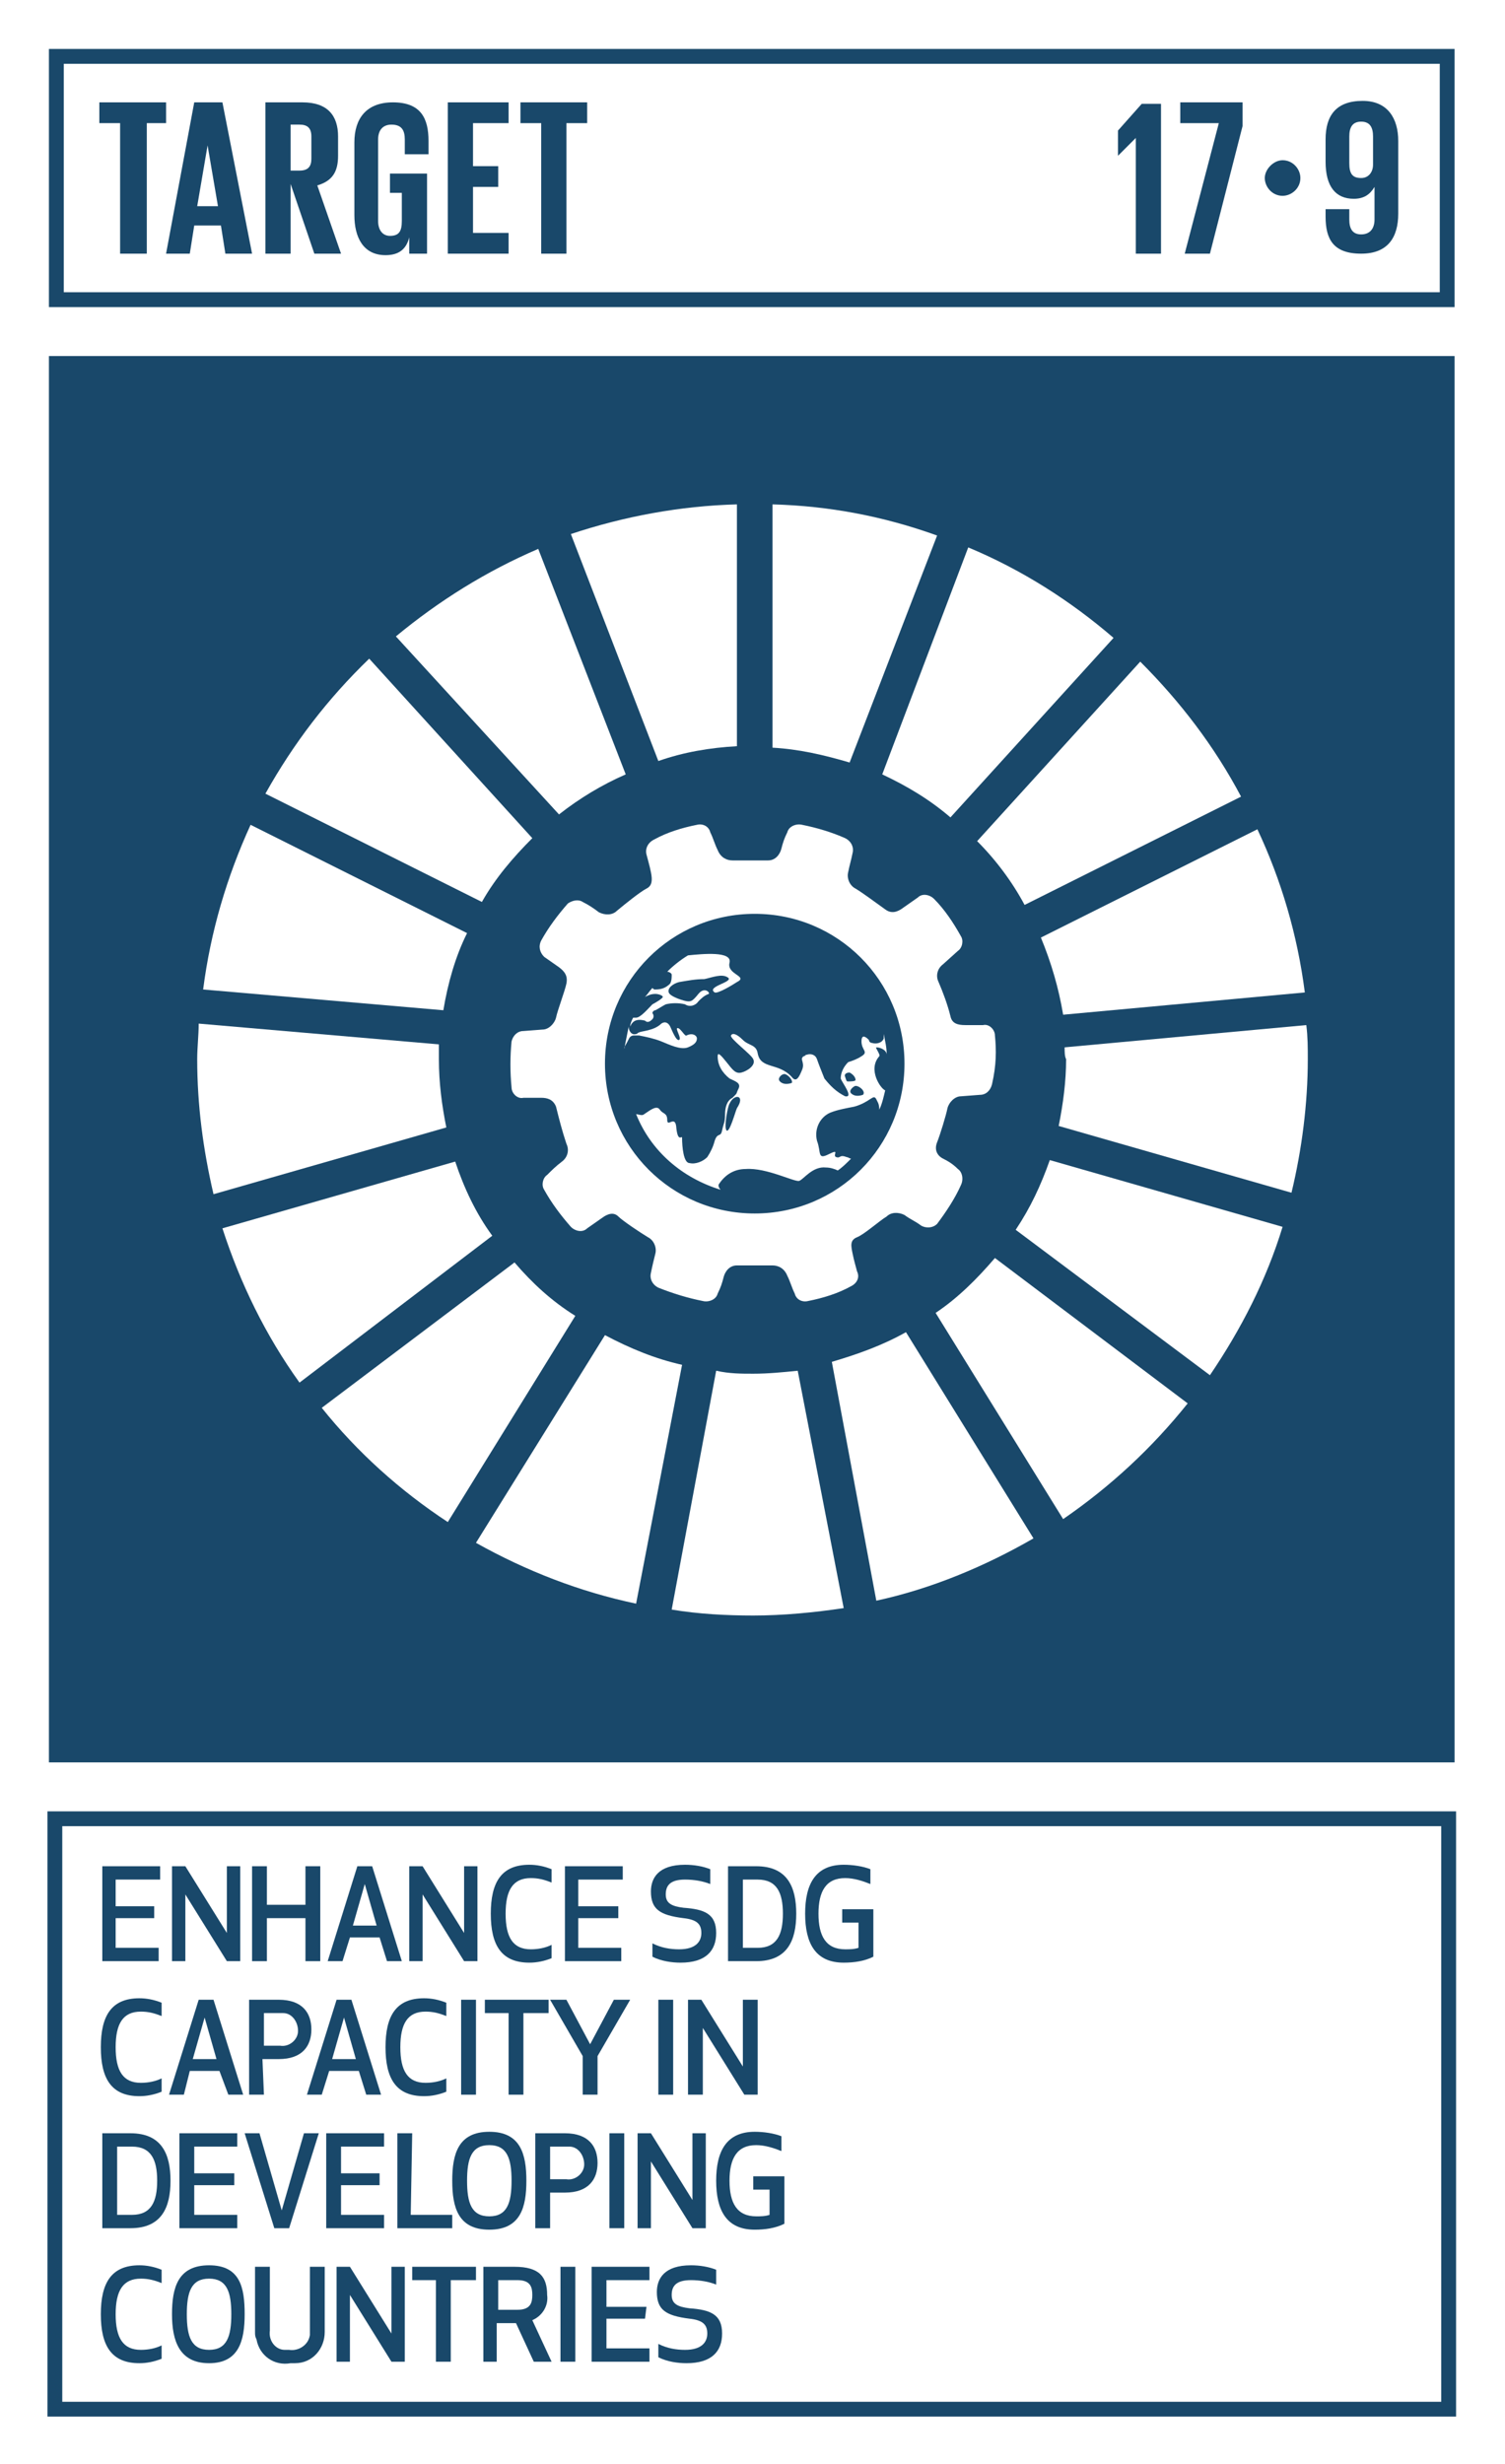 <?xml version="1.0" encoding="utf-8"?>
<!-- Generator: Adobe Illustrator 22.0.1, SVG Export Plug-In . SVG Version: 6.00 Build 0)  -->
<svg version="1.1" id="Layer_1" xmlns="http://www.w3.org/2000/svg" xmlns:xlink="http://www.w3.org/1999/xlink" x="0px" y="0px"
	 viewBox="0 0 101.5 166.1" style="enable-background:new 0 0 101.5 166.1;" xml:space="preserve">
<style type="text/css">
	.st0{fill:#FFFFFF;}
	.st1{fill:#19486A;}
	.st2{enable-background:new    ;}
</style>
<title>TARGET 1 B copy 13</title>
<g id="WHITE_BG">
	<g>
		<rect y="0" class="st0" width="101.5" height="166.2"/>
	</g>
</g>
<g id="TARGETS">
	<g>
		<g>
			<path class="st1" d="M10.5,129.3H7.8v2h2.9v0.9H6.9v-6.4h3.9v0.9H7.8v1.8h2.6V129.3z"/>
		</g>
		<g>
			<path class="st1" d="M15.3,132.2l-2.8-4.5v4.5h-0.9v-6.4h0.9l2.8,4.5v-4.5h0.9v6.4H15.3z"/>
		</g>
		<g>
			<path class="st1" d="M20.6,132.2v-2.9h-2.6v2.9h-1v-6.4h1v2.6h2.6v-2.6h1v6.4H20.6z"/>
		</g>
		<g>
			<path class="st1" d="M25.6,130.6h-2l-0.5,1.6h-1l2-6.4h1l2,6.4h-1L25.6,130.6z M24.6,127l-0.8,2.8h1.6L24.6,127z"/>
		</g>
		<g>
			<path class="st1" d="M31.3,132.2l-2.8-4.5v4.5h-0.9v-6.4h0.9l2.8,4.5v-4.5h0.9v6.4H31.3z"/>
		</g>
		<g>
			<path class="st1" d="M35.7,125.7c0.5,0,1,0.1,1.5,0.3v0.9c-0.5-0.2-0.9-0.3-1.4-0.3c-1.2,0-1.7,0.8-1.7,2.4s0.5,2.4,1.7,2.4
				c0.5,0,1-0.1,1.4-0.3v0.9c-0.5,0.2-1,0.3-1.5,0.3c-1.9,0-2.6-1.2-2.6-3.3S33.8,125.7,35.7,125.7z"/>
		</g>
		<g>
			<path class="st1" d="M41.7,129.3H39v2h2.9v0.9h-3.8v-6.4h3.9v0.9H39v1.8h2.7L41.7,129.3z"/>
		</g>
		<g>
			<path class="st1" d="M48.3,130.3c0,1.2-0.7,2-2.4,2c-0.6,0-1.3-0.1-1.9-0.4V131c0.6,0.3,1.2,0.4,1.8,0.4c1.1,0,1.5-0.5,1.5-1.1
				s-0.3-0.9-1.2-1c-1.6-0.2-2.2-0.6-2.2-1.8c0-0.9,0.5-1.8,2.3-1.8c0.6,0,1.2,0.1,1.7,0.3v1c-0.5-0.2-1.1-0.3-1.7-0.3
				c-1,0-1.3,0.4-1.3,1c0,0.6,0.4,0.8,1.2,0.9C47.5,128.7,48.3,129,48.3,130.3z"/>
		</g>
		<g>
			<path class="st1" d="M49.1,132.2v-6.4H51c2.1,0,2.7,1.4,2.7,3.2s-0.6,3.2-2.7,3.2L49.1,132.2z M50.1,131.3h1
				c1.3,0,1.7-0.9,1.7-2.3s-0.4-2.3-1.7-2.3h-1V131.3z"/>
		</g>
		<g>
			<path class="st1" d="M54.3,129c0-2,0.7-3.3,2.6-3.3c0.6,0,1.3,0.1,1.8,0.3v1c-0.5-0.2-1.1-0.4-1.7-0.4c-1.3,0-1.8,0.9-1.8,2.4
				s0.5,2.4,1.8,2.4c0.3,0,0.6,0,0.9-0.1v-1.7h-1.1v-0.9h2.1v3.2c-0.6,0.3-1.3,0.4-2,0.4C55,132.3,54.3,131,54.3,129z"/>
		</g>
		<g>
			<path class="st1" d="M9.4,134.7c0.5,0,1,0.1,1.5,0.3v0.9c-0.5-0.2-0.9-0.3-1.4-0.3c-1.2,0-1.7,0.8-1.7,2.4s0.5,2.4,1.7,2.4
				c0.5,0,1-0.1,1.4-0.3v0.9c-0.5,0.2-1,0.3-1.5,0.3c-1.9,0-2.6-1.2-2.6-3.3S7.5,134.7,9.4,134.7z"/>
		</g>
		<g>
			<path class="st1" d="M14.8,139.6h-2l-0.4,1.6h-1l2-6.4h1l2,6.4h-1L14.8,139.6z M13.8,136l-0.8,2.8h1.6L13.8,136z"/>
		</g>
		<g>
			<path class="st1" d="M17.8,141.2h-1v-6.4h2c1.6,0,2.2,0.9,2.2,2s-0.6,2-2.2,2h-1.1L17.8,141.2z M17.8,137.9h1.1
				c0.6,0.1,1.2-0.4,1.2-1s-0.4-1.2-1-1.2c-0.1,0-0.1,0-0.2,0h-1.1V137.9z"/>
		</g>
		<g>
			<path class="st1" d="M24.2,139.6h-2l-0.5,1.6h-1l2-6.4h1l2,6.4h-1L24.2,139.6z M23.2,136l-0.8,2.8H24L23.2,136z"/>
		</g>
		<g>
			<path class="st1" d="M28.6,134.7c0.5,0,1,0.1,1.5,0.3v0.9c-0.5-0.2-0.9-0.3-1.4-0.3c-1.2,0-1.7,0.8-1.7,2.4s0.5,2.4,1.7,2.4
				c0.5,0,1-0.1,1.4-0.3v0.9c-0.5,0.2-1,0.3-1.5,0.3c-1.9,0-2.6-1.2-2.6-3.3S26.7,134.7,28.6,134.7z"/>
		</g>
		<g>
			<path class="st1" d="M31.1,141.2v-6.4h1v6.4H31.1z"/>
		</g>
		<g>
			<path class="st1" d="M35.3,135.7v5.5h-1v-5.5h-1.6v-0.9H37v0.9H35.3z"/>
		</g>
		<g>
			<path class="st1" d="M40.3,138.6v2.6h-1v-2.6l-2.2-3.8h1.1l1.6,3l1.6-3h1.1L40.3,138.6z"/>
		</g>
		<g>
			<path class="st1" d="M44.4,141.2v-6.4h1v6.4H44.4z"/>
		</g>
		<g>
			<path class="st1" d="M50.2,141.2l-2.8-4.5v4.5h-1v-6.4h0.9l2.8,4.5v-4.5h1v6.4H50.2z"/>
		</g>
		<g>
			<path class="st1" d="M6.9,150.2v-6.4h1.9c2.1,0,2.7,1.4,2.7,3.2s-0.6,3.2-2.7,3.2H6.9z M7.9,149.3h1c1.3,0,1.7-0.9,1.7-2.3
				s-0.4-2.3-1.7-2.3h-1L7.9,149.3z"/>
		</g>
		<g>
			<path class="st1" d="M15.8,147.3h-2.7v2h2.9v0.9h-3.9v-6.4h3.9v0.9h-2.9v1.8h2.7L15.8,147.3z"/>
		</g>
		<g>
			<path class="st1" d="M21.5,143.8l-2,6.4h-1l-2-6.4h1L19,149l1.5-5.2L21.5,143.8z"/>
		</g>
		<g>
			<path class="st1" d="M25.6,147.3H23v2h2.9v0.9H22v-6.4h3.9v0.9H23v1.8h2.6L25.6,147.3z"/>
		</g>
		<g>
			<path class="st1" d="M27.7,149.3h2.8v0.9h-3.7v-6.4h1L27.7,149.3z"/>
		</g>
		<g>
			<path class="st1" d="M30.5,147c0-1.8,0.4-3.3,2.5-3.3s2.5,1.5,2.5,3.3s-0.4,3.3-2.5,3.3S30.5,148.8,30.5,147z M31.5,147
				c0,1.5,0.3,2.4,1.5,2.4c1.2,0,1.5-0.9,1.5-2.4s-0.3-2.4-1.5-2.4S31.5,145.5,31.5,147L31.5,147z"/>
		</g>
		<g>
			<path class="st1" d="M37.1,150.2h-1v-6.4h2c1.6,0,2.2,0.9,2.2,2s-0.6,2-2.2,2h-1V150.2z M37.1,146.9h1.1c0.6,0.1,1.2-0.4,1.2-1
				s-0.4-1.2-1-1.2c-0.1,0-0.1,0-0.2,0h-1.1V146.9z"/>
		</g>
		<g>
			<path class="st1" d="M41.1,150.2v-6.4h1v6.4H41.1z"/>
		</g>
		<g>
			<path class="st1" d="M46.7,150.2l-2.8-4.5v4.5H43v-6.4h0.9l2.8,4.5v-4.5h0.9v6.4H46.7z"/>
		</g>
		<g>
			<path class="st1" d="M48.3,147c0-2,0.7-3.3,2.6-3.3c0.6,0,1.3,0.1,1.8,0.3v1c-0.5-0.2-1.1-0.4-1.7-0.4c-1.3,0-1.8,0.9-1.8,2.4
				s0.5,2.4,1.8,2.4c0.3,0,0.6,0,0.9-0.1v-1.7h-1.1v-0.9h2.1v3.2c-0.6,0.3-1.3,0.4-2,0.4C49,150.3,48.3,149,48.3,147z"/>
		</g>
		<g>
			<path class="st1" d="M9.4,152.7c0.5,0,1,0.1,1.5,0.3v0.9c-0.5-0.2-0.9-0.3-1.4-0.3c-1.2,0-1.7,0.8-1.7,2.4s0.5,2.4,1.7,2.4
				c0.5,0,1-0.1,1.4-0.3v0.9c-0.5,0.2-1,0.3-1.5,0.3c-1.9,0-2.6-1.2-2.6-3.3S7.5,152.7,9.4,152.7z"/>
		</g>
		<g>
			<path class="st1" d="M11.6,156c0-1.8,0.4-3.3,2.5-3.3s2.4,1.5,2.4,3.3s-0.4,3.3-2.4,3.3S11.6,157.8,11.6,156z M12.6,156
				c0,1.5,0.3,2.4,1.5,2.4s1.5-0.9,1.5-2.4s-0.3-2.4-1.5-2.4S12.6,154.5,12.6,156L12.6,156z"/>
		</g>
		<g>
			<path class="st1" d="M17.2,157.2v-4.4h1v4.3c-0.1,0.7,0.4,1.3,1,1.3c0.1,0,0.2,0,0.3,0c0.6,0.1,1.3-0.3,1.4-1c0-0.1,0-0.2,0-0.3
				v-4.3h1v4.4c0,1.1-0.8,2.1-2,2.1c-0.1,0-0.2,0-0.3,0c-1.1,0.2-2.1-0.5-2.3-1.6C17.2,157.5,17.2,157.4,17.2,157.2z"/>
		</g>
		<g>
			<path class="st1" d="M26.4,159.2l-2.8-4.5v4.5h-0.9v-6.4h0.9l2.8,4.5v-4.5h0.9v6.4H26.4z"/>
		</g>
		<g>
			<path class="st1" d="M30.4,153.7v5.5h-1v-5.5h-1.6v-0.9h4.3v0.9H30.4z"/>
		</g>
		<g>
			<path class="st1" d="M33.6,159.2h-1v-6.4h2.1c1.7,0,2.2,0.7,2.2,1.9c0.1,0.7-0.3,1.4-1,1.7l1.3,2.8H36l-1.2-2.6h-1.3V159.2z
				 M33.6,155.7h1.3c0.9,0,1-0.5,1-1s-0.1-1-1-1h-1.3V155.7z"/>
		</g>
		<g>
			<path class="st1" d="M37.8,159.2v-6.4h1v6.4H37.8z"/>
		</g>
		<g>
			<path class="st1" d="M43.5,156.3h-2.6v2h2.9v0.9h-3.9v-6.4h3.9v0.9h-2.9v1.8h2.7L43.5,156.3z"/>
		</g>
		<g>
			<path class="st1" d="M48.7,157.3c0,1.2-0.7,2-2.4,2c-0.6,0-1.3-0.1-1.9-0.4V158c0.6,0.3,1.2,0.4,1.8,0.4c1.1,0,1.5-0.5,1.5-1.1
				s-0.3-0.9-1.2-1c-1.6-0.2-2.2-0.6-2.2-1.8c0-0.9,0.5-1.8,2.3-1.8c0.6,0,1.2,0.1,1.7,0.3v1c-0.5-0.2-1.1-0.3-1.7-0.3
				c-1,0-1.3,0.4-1.3,1s0.4,0.8,1.2,0.9C47.9,155.7,48.7,156,48.7,157.3z"/>
		</g>
	</g>
	<g>
		<rect x="3.3" y="24" class="st1" width="94.8" height="94.8"/>
	</g>
	<g>
		<path class="st1" d="M98.2,20.7H3.3V3.3h94.8V20.7z M4.3,19.7h92.8V4.3H4.3L4.3,19.7z"/>
	</g>
	<g class="st2">
		<path class="st1" d="M6.7,6.9h4.5v1.4H9.9v8.8H8.1V8.3H6.7V6.9z"/>
	</g>
	<g class="st2">
		<path class="st1" d="M11.2,17.1l1.9-10.2h1.9L17,17.1h-1.8l-0.3-1.9h-1.8l-0.3,1.9H11.2z M13.3,13.9h1.4L14,9.8h0L13.3,13.9z"/>
	</g>
	<g class="st2">
		<path class="st1" d="M19.6,12.4v4.7h-1.7V6.9h2.5c1.7,0,2.4,0.9,2.4,2.3v1.3c0,1.1-0.4,1.7-1.4,2l1.6,4.6h-1.8L19.6,12.4z
			 M19.6,8.3v3.2h0.6c0.6,0,0.8-0.3,0.8-0.8V9.2c0-0.6-0.3-0.8-0.8-0.8H19.6z"/>
	</g>
	<g class="st2">
		<path class="st1" d="M26.4,11.7h2.4v5.4h-1.2V16c-0.2,0.8-0.7,1.2-1.6,1.2c-1.5,0-2.1-1.2-2.1-2.7V9.6c0-1.6,0.8-2.7,2.6-2.7
			c1.9,0,2.4,1.1,2.4,2.6v0.9h-1.6v-1c0-0.6-0.2-1-0.9-1c-0.6,0-0.9,0.4-0.9,1v5.5c0,0.6,0.3,1,0.8,1c0.6,0,0.8-0.3,0.8-1V13h-0.8
			V11.7z"/>
	</g>
	<g class="st2">
		<path class="st1" d="M30.2,6.9h4.1v1.4h-2.4v2.9h1.7v1.4h-1.7v3.1h2.4v1.4h-4.1V6.9z"/>
	</g>
	<g class="st2">
		<path class="st1" d="M35.1,6.9h4.5v1.4h-1.4v8.8h-1.7V8.3h-1.4V6.9z"/>
	</g>
	<g class="st2">
		<path class="st1" d="M78.3,6.9v10.2h-1.7V9.3h0l-1.2,1.2h0V8.8l1.6-1.8H78.3z"/>
		<path class="st1" d="M79.5,6.9h4.3v1.6l-2.2,8.6h-1.7l2.3-8.8h-2.6V6.9z"/>
	</g>
	<g class="st2">
	</g>
	<g class="st2">
		<path class="st1" d="M86.5,10.8c0.7,0,1.2,0.6,1.2,1.2c0,0.7-0.6,1.2-1.2,1.2c-0.7,0-1.2-0.6-1.2-1.2
			C85.3,11.4,85.9,10.8,86.5,10.8z"/>
	</g>
	<g class="st2">
		<path class="st1" d="M94.3,9.5v4.9c0,1.6-0.7,2.7-2.5,2.7c-1.9,0-2.4-1-2.4-2.5v-0.5h1.6v0.7c0,0.6,0.2,1,0.8,1
			c0.6,0,0.9-0.4,0.9-1v-2.2h0c-0.3,0.5-0.7,0.8-1.4,0.8c-1.2,0-1.9-0.8-1.9-2.5V9.4c0-1.6,0.7-2.6,2.5-2.6
			C93.6,6.8,94.3,8,94.3,9.5z M91,9.2V11c0,0.7,0.2,1,0.8,1c0.5,0,0.8-0.4,0.8-0.9V9.2c0-0.6-0.2-1-0.8-1C91.2,8.2,91,8.6,91,9.2z"
			/>
	</g>
	<g>
		<g>
			<g>
				<path class="st0" d="M32.5,60.8c0.9-1.6,2.1-3,3.4-4.3l-11-12.1c-2.8,2.7-5.1,5.7-7,9.1L32.5,60.8z"/>
			</g>
			<g>
				<path class="st0" d="M59.5,52.2c1.7,0.8,3.2,1.7,4.6,2.9l11-12.1c-2.9-2.5-6.2-4.6-9.8-6.1L59.5,52.2z"/>
			</g>
			<g>
				<path class="st0" d="M84.8,55.9l-14.6,7.3c0.7,1.7,1.2,3.4,1.5,5.2l16.3-1.5C87.5,63,86.4,59.3,84.8,55.9"/>
			</g>
			<g>
				<path class="st0" d="M69.1,61l14.6-7.3c-1.8-3.4-4.1-6.4-6.8-9.1l-11,12.1C67.2,58,68.3,59.5,69.1,61"/>
			</g>
			<g>
				<path class="st0" d="M29.6,71.4c0-0.3,0-0.7,0-1L13.4,69c0,0.8-0.1,1.6-0.1,2.4c0,3.1,0.4,6.1,1.1,9.1L30.1,76
					C29.8,74.5,29.6,73,29.6,71.4"/>
			</g>
			<g>
				<path class="st0" d="M67.1,84.8c-1.2,1.4-2.5,2.7-4,3.7l8.6,13.9c3.2-2.2,6-4.8,8.4-7.8L67.1,84.8z"/>
			</g>
			<g>
				<path class="st0" d="M71.9,71.4c0,1.5-0.2,3-0.5,4.5l15.7,4.5c0.7-2.9,1.1-6,1.1-9c0-0.8,0-1.5-0.1-2.3l-16.3,1.5
					C71.8,70.9,71.8,71.2,71.9,71.4"/>
			</g>
			<g>
				<path class="st0" d="M34.7,85.1l-13,9.8c2.4,3,5.3,5.6,8.5,7.7l8.6-13.9C37.2,87.7,35.9,86.5,34.7,85.1"/>
			</g>
			<g>
				<path class="st0" d="M29.9,68.1c0.3-1.8,0.8-3.6,1.6-5.2l-14.6-7.3c-1.6,3.5-2.7,7.2-3.2,11.1L29.9,68.1z"/>
			</g>
			<g>
				<path class="st0" d="M69.7,103.7l-8.6-13.9c-1.6,0.9-3.3,1.5-5,2l3,16.1C62.8,107.1,66.4,105.6,69.7,103.7"/>
			</g>
			<g>
				<path class="st0" d="M70.8,78.2c-0.6,1.7-1.3,3.2-2.3,4.7l13.1,9.8c2.1-3.1,3.8-6.4,4.9-10L70.8,78.2z"/>
			</g>
			<g>
				<path class="st0" d="M53.8,92.4c-1,0.1-2,0.2-3,0.2c-0.8,0-1.6,0-2.5-0.2l-3,16.1c1.8,0.3,3.7,0.4,5.5,0.4c2,0,4.1-0.2,6.1-0.5
					L53.8,92.4z"/>
			</g>
			<g>
				<path class="st0" d="M52.1,50.4c1.8,0.1,3.5,0.5,5.2,1l5.9-15.3c-3.6-1.3-7.3-2-11.1-2.1V50.4z"/>
			</g>
			<g>
				<path class="st0" d="M46,92c-1.8-0.4-3.5-1.1-5.2-2l-8.7,14c3.4,1.9,7,3.3,10.8,4.1L46,92z"/>
			</g>
			<g>
				<path class="st0" d="M44.4,51.3c1.7-0.6,3.5-0.9,5.3-1V34c-3.8,0.1-7.6,0.8-11.2,2L44.4,51.3z"/>
			</g>
			<g>
				<path class="st0" d="M33.2,83.3c-1.1-1.5-1.9-3.2-2.5-5L15,82.8c1.2,3.7,2.9,7.2,5.2,10.4L33.2,83.3z"/>
			</g>
			<g>
				<path class="st0" d="M37.7,54.9c1.4-1.1,2.9-2,4.5-2.7l-5.9-15.2c-3.5,1.5-6.7,3.5-9.6,5.9L37.7,54.9z"/>
			</g>
		</g>
		<g>
			<g>
				<path class="st0" d="M67.1,69.8c0-0.4-0.4-0.8-0.8-0.7c0,0,0,0,0,0h-1.2c-0.5,0-0.9-0.1-1-0.6c-0.2-0.8-0.5-1.6-0.8-2.3
					c-0.2-0.4-0.1-0.9,0.3-1.2l1-0.9c0.3-0.2,0.4-0.7,0.2-1c-0.5-0.9-1.1-1.8-1.8-2.5c-0.3-0.3-0.8-0.4-1.1-0.1l-1,0.7
					c-0.4,0.3-0.8,0.4-1.2,0.1c-0.7-0.5-1.5-1.1-2-1.4c-0.4-0.2-0.6-0.7-0.5-1.1c0.1-0.5,0.2-0.8,0.3-1.3c0.1-0.4-0.1-0.8-0.5-1
					c-0.9-0.4-1.9-0.7-2.9-0.9c-0.4-0.1-0.9,0.1-1,0.5c0,0,0,0,0,0c-0.2,0.4-0.3,0.7-0.4,1.1s-0.4,0.8-0.9,0.8c-1,0-1.8,0-2.4,0
					c-0.4,0-0.8-0.2-1-0.7c-0.2-0.4-0.3-0.8-0.5-1.2c-0.1-0.4-0.5-0.6-0.9-0.5c-1,0.2-2,0.5-2.9,1c-0.4,0.2-0.6,0.6-0.5,1
					c0.1,0.4,0.2,0.7,0.3,1.2s0.1,0.9-0.3,1.1s-1.4,1-2,1.5c-0.3,0.3-0.8,0.3-1.2,0.1c-0.4-0.3-0.7-0.5-1.1-0.7
					c-0.3-0.2-0.7-0.1-1,0.1c-0.7,0.8-1.3,1.6-1.8,2.5c-0.2,0.4-0.1,0.8,0.2,1.1c0,0,0,0,0,0l1,0.7c0.4,0.3,0.6,0.6,0.5,1.1
					s-0.6,1.8-0.7,2.3c-0.1,0.4-0.5,0.8-0.9,0.8l-1.3,0.1c-0.4,0-0.7,0.3-0.8,0.7c-0.1,1-0.1,2.1,0,3.1c0,0.4,0.4,0.8,0.8,0.7
					c0,0,0,0,0,0c0.5,0,0.8,0,1.2,0s0.8,0.1,1,0.6c0.2,0.8,0.4,1.6,0.7,2.5c0.2,0.4,0.1,0.9-0.3,1.2c-0.4,0.3-0.7,0.6-1,0.9
					c-0.3,0.2-0.4,0.7-0.2,1c0.5,0.9,1.1,1.7,1.8,2.5c0.3,0.3,0.8,0.4,1.1,0.1l1-0.7c0.4-0.3,0.8-0.4,1.1-0.1s1.5,1.1,2,1.4
					c0.4,0.2,0.6,0.7,0.5,1.1c-0.1,0.4-0.2,0.8-0.3,1.3c-0.1,0.4,0.1,0.8,0.5,1c1,0.4,2,0.7,3,0.9c0.4,0.1,0.9-0.1,1-0.5
					c0,0,0,0,0,0c0.2-0.4,0.3-0.7,0.4-1.1s0.4-0.8,0.9-0.8c0.9,0,1.6,0,2.4,0c0.4,0,0.8,0.2,1,0.7c0.2,0.4,0.3,0.8,0.5,1.2
					c0.1,0.4,0.5,0.6,0.9,0.5c1-0.2,2-0.5,2.9-1c0.4-0.2,0.6-0.6,0.4-1c-0.1-0.4-0.2-0.7-0.3-1.2s-0.2-0.9,0.3-1.1s1.5-1.1,2-1.4
					c0.3-0.3,0.8-0.3,1.2-0.1c0.4,0.3,0.7,0.4,1.1,0.7c0.3,0.2,0.8,0.2,1.1-0.1c0.6-0.8,1.2-1.7,1.6-2.6c0.2-0.4,0.1-0.9-0.2-1.1
					c0,0,0,0,0,0c-0.3-0.3-0.6-0.5-1-0.7s-0.6-0.6-0.4-1.1s0.6-1.8,0.7-2.3c0.1-0.4,0.5-0.8,0.9-0.8l1.3-0.1c0.4,0,0.7-0.3,0.8-0.7
					C67.2,71.8,67.2,70.8,67.1,69.8z M50.9,81.8c-5.6,0-10.1-4.5-10.1-10.1c0-5.6,4.5-10.1,10.1-10.1S61,66.1,61,71.7c0,0,0,0,0,0
					C61,77.3,56.5,81.8,50.9,81.8L50.9,81.8z"/>
			</g>
			<g>
				<path class="st0" d="M43.5,68.8c0.2,0.2,0.4,0,0.5-0.1c0.1-0.1,0.1-0.3,0-0.4c0-0.1,0.1-0.2,0.2-0.2c0.2-0.1,0.5-0.3,0.7-0.4
					c0.4-0.1,0.9-0.1,1.3,0c0.3,0.2,0.7,0.1,0.9-0.2c0.2-0.2,0.4-0.4,0.7-0.5c0.1-0.1-0.3-0.5-0.7,0s-0.5,0.5-0.7,0.5
					s-1.2-0.3-1.3-0.6s0.3-0.6,0.7-0.7c0.6-0.1,1.1-0.2,1.7-0.2c0.5-0.1,1.2-0.4,1.6-0.1s-1.5,0.6-0.9,1c0.2,0.1,1.2-0.5,1.5-0.7
					c0.8-0.4-0.7-0.5-0.5-1.3s-1.8-0.6-2.8-0.5c-0.5,0.3-1,0.7-1.4,1.1c0.1,0,0.3,0.1,0.3,0.2c0,0.2,0,0.4-0.1,0.6
					c-0.3,0.3-0.6,0.4-1,0.4c-0.1,0-0.1,0-0.2-0.1c-0.2,0.2-0.3,0.4-0.5,0.6c0.2-0.1,0.4-0.2,0.7-0.2c0.2,0,0.5,0.1,0.5,0.2
					s-0.5,0.4-0.7,0.5c-0.3,0.3-0.8,0.9-1.1,0.9c-0.1,0-0.1,0-0.2,0c-0.1,0.2-0.2,0.4-0.2,0.6C42.7,68.7,43.1,68.7,43.5,68.8z"/>
			</g>
			<g>
				<path class="st0" d="M58.1,71.2c-0.3,0.2-0.6,0.3-0.9,0.4c-0.3,0.3-0.5,0.7-0.5,1.1c0.1,0.3,0.9,1.3,0.3,1.2
					c-0.6-0.3-1-0.7-1.4-1.2c-0.2-0.5-0.4-1-0.5-1.3c-0.1-0.3-0.4-0.4-0.7-0.3c-0.1,0-0.1,0.1-0.2,0.1c-0.3,0.2,0.1,0.4-0.1,0.9
					s-0.4,0.9-0.7,0.5c-0.9-1-2.1-0.5-2.3-1.6c-0.1-0.6-0.6-0.5-1-0.9s-0.7-0.5-0.8-0.3s1.4,1.3,1.5,1.6c0.2,0.4-0.4,0.8-0.8,0.9
					s-0.6-0.2-1-0.7s-0.6-0.7-0.6-0.4c0,0.6,0.3,1.1,0.8,1.5c0.4,0.2,0.8,0.3,0.6,0.7s0,0.2-0.4,0.6c-0.4,0.2-0.5,0.7-0.5,1.1
					c0,0.6-0.1,0.6-0.2,1.1s-0.3,0.1-0.5,0.7c-0.1,0.4-0.3,0.8-0.5,1.1c-0.3,0.3-0.8,0.5-1.2,0.4c-0.4,0-0.5-1.1-0.5-1.7
					c0-0.2-0.3,0.4-0.4-0.8c-0.1-0.7-0.6,0.1-0.6-0.4s-0.3-0.4-0.5-0.7s-0.6,0-0.9,0.2s-0.2,0.2-0.7,0.1l0,0c1,2.5,3.1,4.3,5.7,5.1
					c-0.1-0.1-0.2-0.3-0.1-0.4c0.4-0.6,1-1,1.8-1c1.4-0.1,3.3,0.9,3.6,0.8s0.9-1,1.8-0.9c0.3,0,0.6,0.1,0.8,0.2
					c0.3-0.2,0.6-0.5,0.9-0.8c-0.1,0-0.2-0.1-0.3-0.1c-0.5-0.2-0.4,0.1-0.7,0s0.3-0.6-0.5-0.2s-0.5-0.1-0.8-0.9
					c-0.2-0.8,0.2-1.6,0.9-1.9c0.5-0.2,1.1-0.3,1.6-0.4c1.1-0.3,1.3-0.9,1.5-0.5l0.1,0.2c0.1,0.2,0.1,0.4,0.1,0.5
					c0.2-0.4,0.3-0.9,0.4-1.3c-0.3-0.1-1.2-1.4-0.4-2.3c0.1-0.1-0.3-0.6-0.2-0.6c0.3,0,0.7,0.2,0.7,0.5c0-0.5-0.1-0.9-0.2-1.4
					c0,0.1,0,0.2,0,0.3c-0.1,0.3-0.5,0.4-0.8,0.3c-0.1,0-0.2-0.1-0.2-0.2c-0.1-0.1-0.5-0.5-0.5,0.1S58.6,70.9,58.1,71.2z M49.7,74.7
					c-0.1,0.2-0.5,1.7-0.7,1.5s0.1-1.7,0.2-1.8C49.5,73.7,50.3,73.8,49.7,74.7z M53.4,73c-0.3,0.1-0.6,0.1-0.8-0.1
					c-0.2-0.2,0.1-0.5,0.3-0.5C53.1,72.4,53.5,72.8,53.4,73z M57,72.6c-0.1-0.2,0.1-0.3,0.3-0.3c0.2,0.1,0.4,0.3,0.4,0.5
					c0,0.1-0.4,0.1-0.5,0.1S57.1,72.9,57,72.6z M58.2,73.8c-0.3,0.1-0.6,0.1-0.8-0.1c-0.2-0.2,0.2-0.5,0.3-0.5
					C58,73.2,58.4,73.6,58.2,73.8L58.2,73.8z"/>
			</g>
			<g>
				<path class="st0" d="M43.1,69.8c0.5,0.1,1,0.2,1.5,0.4c0.5,0.2,1.3,0.6,1.8,0.4S47,70.2,47,70s-0.3-0.4-0.7-0.2
					c-0.1,0.1-0.4-0.5-0.6-0.5s0.3,0.7,0.1,0.8s-0.5-0.7-0.6-0.9s-0.3-0.4-0.6-0.2c-0.5,0.5-1.4,0.5-1.5,0.6c-0.1,0-0.1,0.1-0.2,0.1
					c-0.3,0.1-0.5-0.2-0.5-0.5c-0.1,0.5-0.2,1-0.3,1.5v-0.1c0.3-0.5,0.3-0.6,0.4-0.7c0.1-0.1,0.2-0.1,0.3-0.1L43.1,69.8z"/>
			</g>
		</g>
	</g>
	<g>
		<path class="st1" d="M98.2,162.9h-95v-40.8h95V162.9z M4.2,161.9h93v-38.8h-93V161.9z"/>
	</g>
</g>
</svg>
